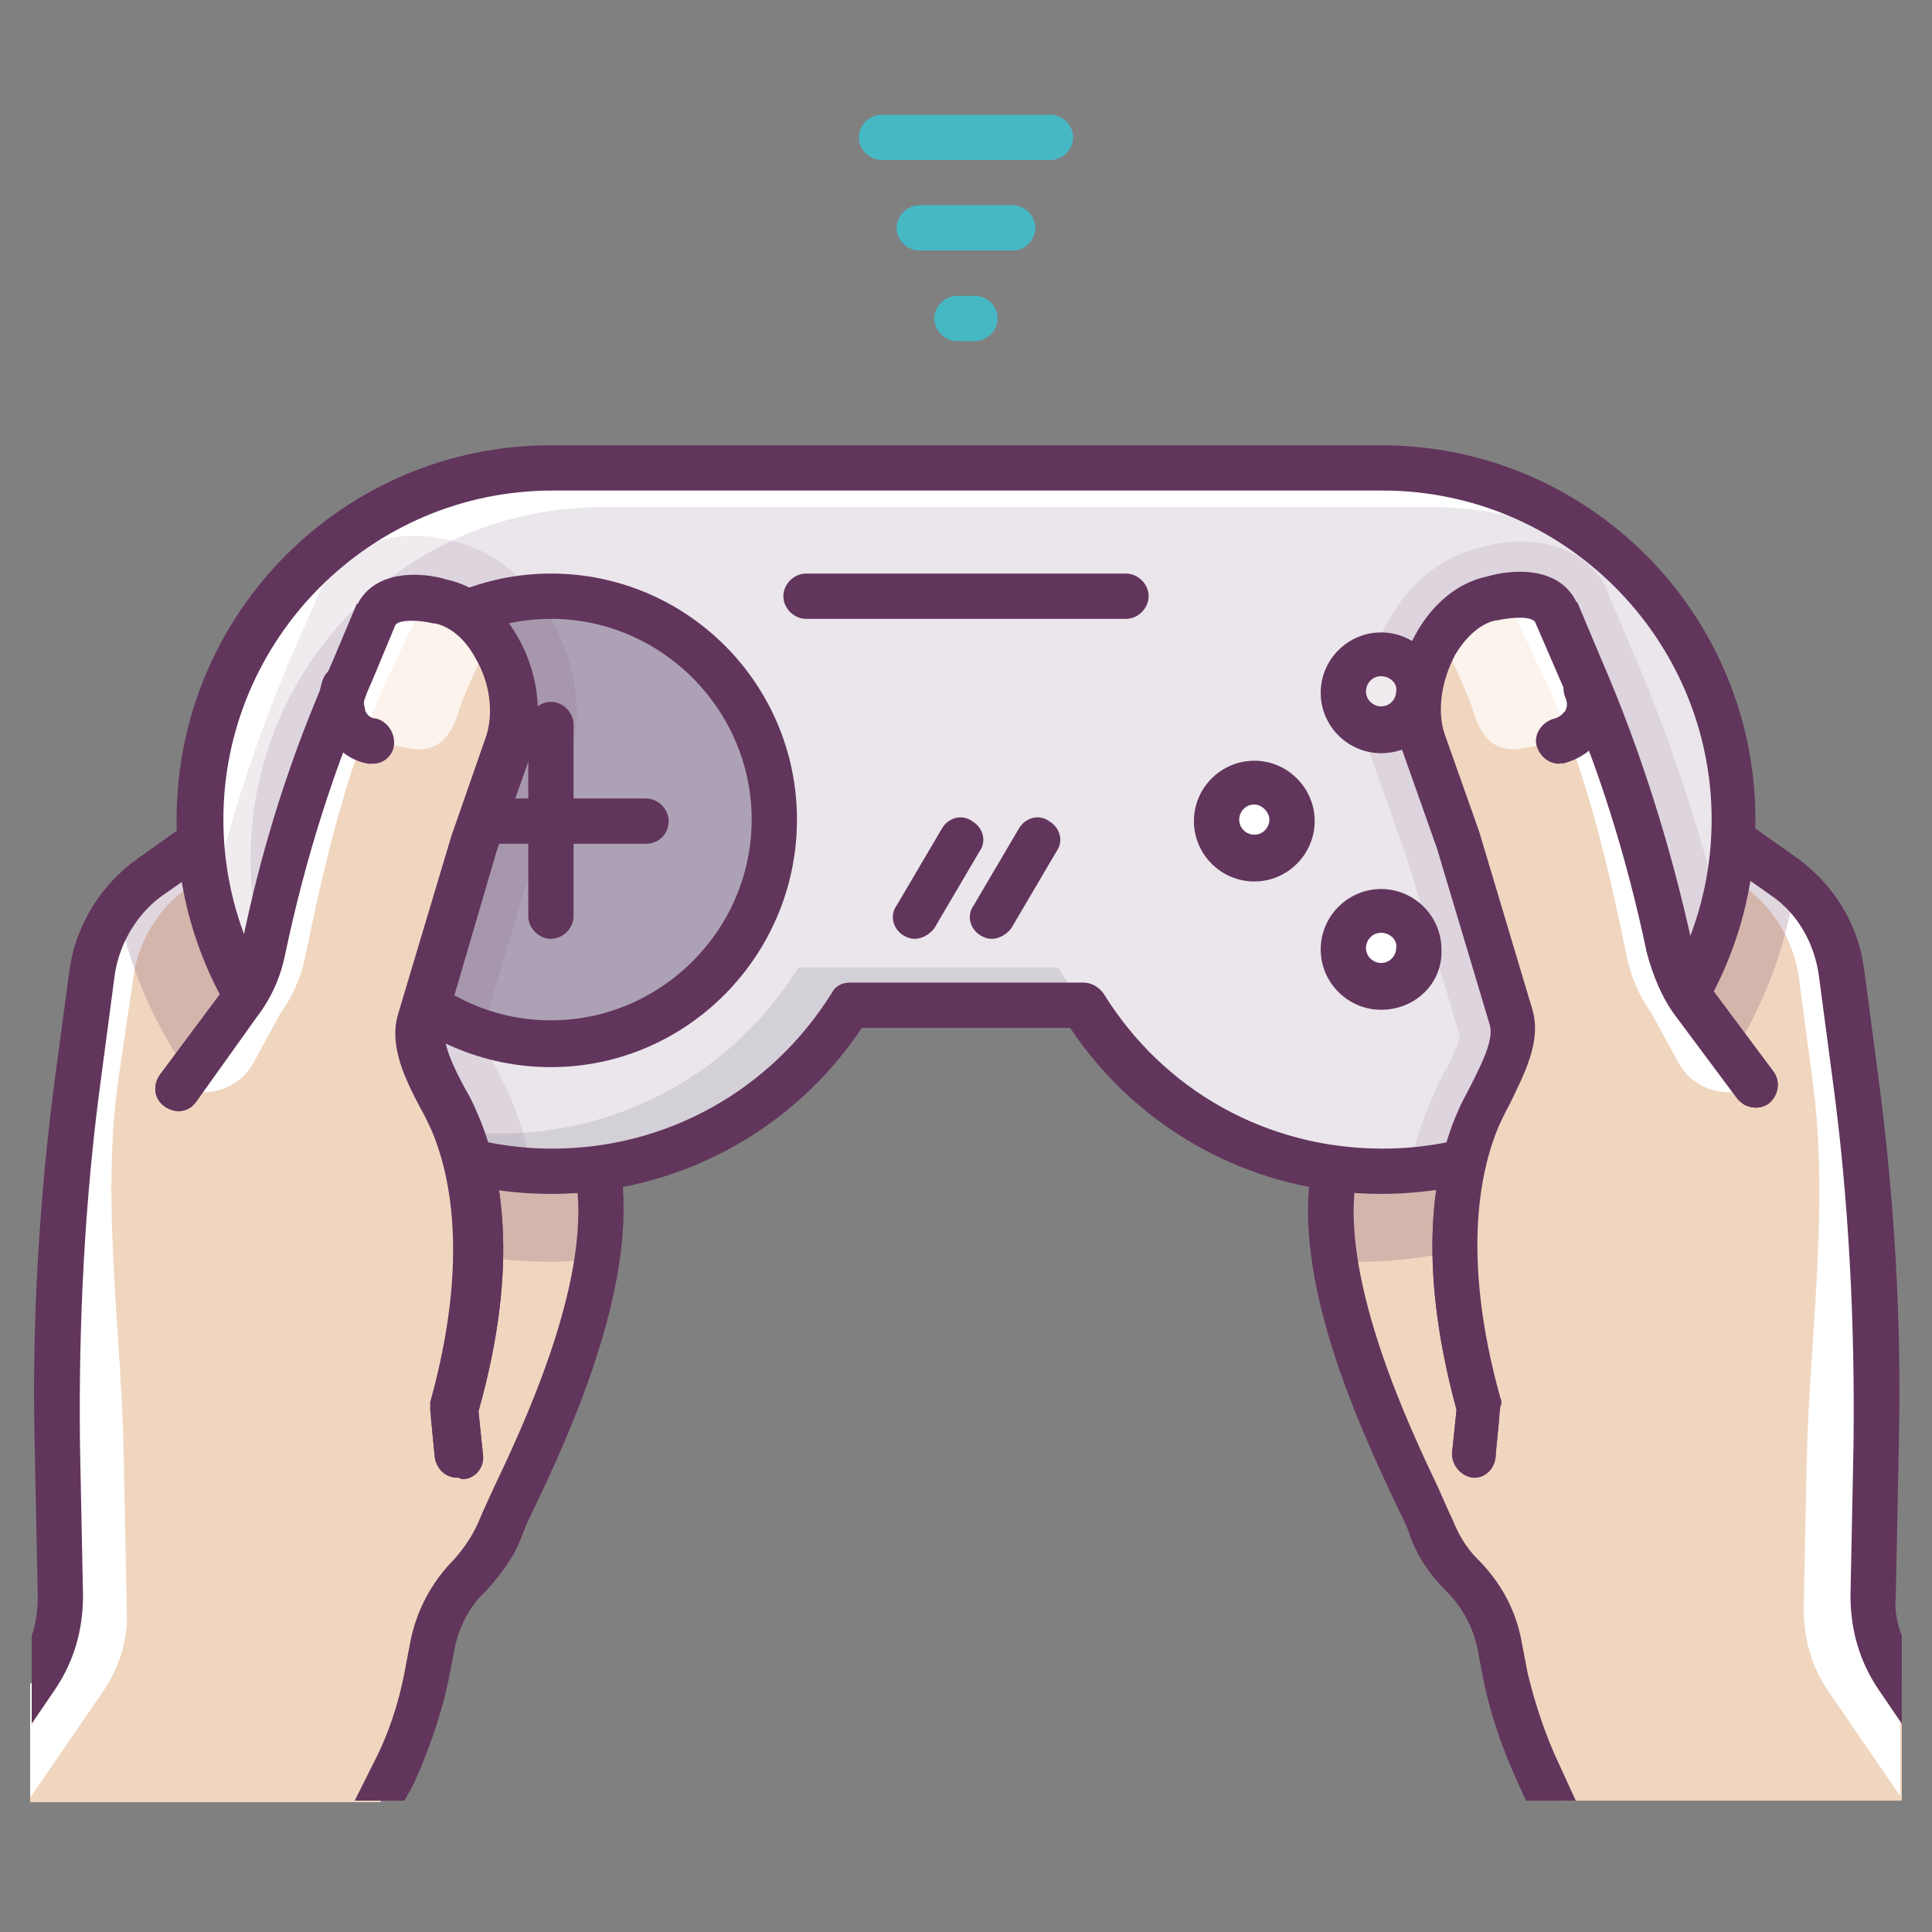 <?xml version="1.0" ?><!DOCTYPE svg  PUBLIC '-//W3C//DTD SVG 1.1//EN'  'http://www.w3.org/Graphics/SVG/1.1/DTD/svg11.dtd'><svg enable-background="new 0 0 128 128" id="Слой_1" version="1.1" viewBox="0 0 128 128" xml:space="preserve" xmlns="http://www.w3.org/2000/svg" xmlns:xlink="http://www.w3.org/1999/xlink"><rect x="0" y="0" width="128" height="128" fill="#808080" stroke="none"/><g><g><g><g opacity="0.5"><g><path d="M97.6,47.1l-0.1-0.3c-1-2.9-3.2-5.5-0.2-6.6c2.8-1,5.8,0.4,7,3l0.5,1.2c0,0,0,0,0,0       c0.9,2-0.4,4.4-2.5,4.8l-1.5,0.3C99,49.9,98.1,48.8,97.6,47.1z" fill="#F0D6BF"/></g></g><g><g><path d="M125.7,111.1c-1.1-1.6-1.7-3.5-1.6-5.4l0.2-9.9c0.1-8.2-0.3-16.5-1.4-24.6l-0.9-6.8       c-0.3-2.6-1.7-4.9-3.8-6.3l-10.2-7.2l-0.3,0.9c-0.8-2.5-1.8-4.9-2.8-7.4l-1.6-3.8c-1-1.9-4.3-0.8-4.3-0.8       c-3.5,0.7-5.8,5.9-4.5,9.5l2.3,6.5l3.5,11.7c0.6,2.1-1.3,4.7-2.2,6.7c-0.6,1.4-1.3,3.5-1.3,3.5l-8.4,0.5       c-1.3,6.9,5.6,20.6,6.5,22.9c0.5,1.2,1.2,2.3,2.1,3.2c1.2,1.2,2.1,2.7,2.4,4.3l0.5,2.4c0.5,2.2,1.2,4.4,2.2,6.5l0.9,1.8H126       v-7.8L125.7,111.1z" fill="#F0D6BF"/></g></g><g><g><g><path d="M115.3,72.3c-1.6,0.3-3.3-0.4-4.1-1.9l-1.8-3.3c-0.8-1.1-1.3-2.3-1.6-3.6c-1.3-6.4-2.7-12.3-5.3-18.2        l-2.2-4.6c-0.6-1.1-1.3-0.8-2.6-0.6c0.1,0,0.1,0,0.2-0.1c0,0,3.2-1,4.3,0.8l1.6,3.8c2.6,5.9,4.6,12.1,5.9,18.4        c0.3,1.3,0.8,2.6,1.6,3.7L115.3,72.3L115.3,72.3z" fill="#FFFFFF"/></g></g></g><g><g><g><path d="M125.7,111.1c-1.1-1.6-1.7-3.5-1.6-5.4l0.2-9.9c0.1-8.2-0.3-16.5-1.4-24.6l-0.9-6.8        c-0.3-2.6-1.7-4.9-3.8-6.3l-10.2-7.2l0.6,3.8l6.8,3.9c2.1,1.5,3.5,3.8,3.8,6.3l0.9,6.8c1.1,8.2-0.2,16.8-0.4,25l-0.2,9.9        c0,1.9,0.5,3.8,1.6,5.4l4.8,7v-7.5L125.7,111.1z" fill="#FFFFFF"/></g></g></g><g opacity="0.2"><path d="M118.9,58.8c-0.3-0.2-0.6-0.5-0.9-0.7l-10.2-7.2l-0.3,0.9c-0.8-2.5-1.8-4.9-2.8-7.4l-1.6-3.8      c-1-1.9-4.3-0.8-4.3-0.8c-3.5,0.7-5.8,5.9-4.5,9.5l2.3,6.5l3.5,11.7c0.6,2.1-1.3,4.7-2.2,6.7c-0.6,1.4-1.3,3.5-1.3,3.5l-8.4,0.5      c-0.3,1.5-0.2,3.4,0.2,5.4c0.5,0,1,0,1.5,0C104.6,83.6,116.8,72.8,118.9,58.8z" fill="#62345B"/></g></g><g><g opacity="0.7"><g><path d="M97.6,47.1l-0.1-0.3c-1-2.9-3.2-5.5-0.2-6.6c2.8-1,4.7-2.2,5.9,0.5l1.6,3.8c0,0,0,0,0,0       c0.9,2-0.4,4.4-2.5,4.8l-1.5,0.3C99,49.9,98.1,48.8,97.6,47.1z" fill="#FFFFFF"/></g></g><g><g><path d="M103.3,116.9c-0.9-1.9-1.6-4-2.1-6.1l-0.4-2.1c-0.4-2.1-1.4-3.9-2.9-5.4c-0.8-0.8-1.3-1.7-1.7-2.7       c-0.2-0.4-0.5-1.1-0.9-2c-1.9-4-6.4-13.5-5.5-20.2c0.1-0.8-0.5-1.6-1.3-1.7c-0.8-0.1-1.6,0.5-1.7,1.3c-1,7.6,3.6,17.2,5.8,21.9       c0.4,0.8,0.7,1.4,0.8,1.8c0.5,1.4,1.3,2.6,2.4,3.7c1.1,1.1,1.8,2.4,2.1,3.9l0.4,2.1c0.5,2.4,1.3,4.6,2.3,6.8l0.5,1.1h3.3       L103.3,116.9z" fill="#62355C"/></g><g><path d="M125.6,105.7l0.2-9.9c0.2-8.3-0.3-16.6-1.4-24.8l-0.9-6.8c-0.4-3-2-5.6-4.5-7.4l-10.2-7.2       c-0.7-0.5-1.6-0.3-2.1,0.4c-0.5,0.7-0.3,1.6,0.4,2.1l10.2,7.2c1.8,1.2,2.9,3.2,3.2,5.3l0.9,6.8c1.1,8.1,1.5,16.3,1.4,24.4       l-0.2,9.9c0,2.3,0.6,4.4,1.9,6.3l1.5,2.2v-5.8C125.7,107.6,125.5,106.7,125.6,105.7z" fill="#62355C"/></g></g><g><g><path d="M97.7,97.9c0,0-0.1,0-0.1,0c-0.8-0.1-1.4-0.8-1.4-1.6l0.3-2.9c-2.7-9.9-1.5-16.2,0.1-19.8       c0.2-0.5,0.5-1,0.8-1.6c0.7-1.4,1.6-3.1,1.3-4.1l-3.5-11.7l-2.3-6.5c-0.8-2.3-0.5-5.2,0.9-7.7c1.1-2,2.8-3.4,4.7-3.8       c1.7-0.5,4.7-0.7,5.9,1.6c0,0,0,0.1,0.1,0.1l1.6,3.8c2.6,6,4.6,12.4,6,18.8c0.2,1.1,0.7,2.1,1.3,3l4.1,5.5       c0.5,0.7,0.3,1.6-0.3,2.1c-0.7,0.5-1.6,0.3-2.1-0.3l-4.1-5.5c-0.9-1.2-1.5-2.7-1.9-4.2c-1.3-6.2-3.2-12.4-5.8-18.2l-1.6-3.7       c-0.3-0.4-1.6-0.3-2.5-0.1c0,0-0.1,0-0.1,0c-1,0.2-2,1.1-2.7,2.3c-0.9,1.7-1.2,3.7-0.7,5.2l2.3,6.5l3.5,11.7       c0.7,2.2-0.6,4.5-1.5,6.4c-0.3,0.5-0.5,1-0.7,1.4c-1.1,2.6-2.6,8.3,0.1,18c0.1,0.2,0.1,0.4,0,0.6l-0.3,3.1       C99.1,97.3,98.4,97.9,97.7,97.9z" fill="#62355C"/></g></g><g><g><path d="M103.3,50.6c-0.7,0-1.3-0.5-1.5-1.2c-0.2-0.8,0.4-1.6,1.2-1.8c0.4-0.1,0.6-0.4,0.7-0.5       c0.1-0.2,0.2-0.5,0-0.9c-0.3-0.8,0-1.6,0.8-2c0.8-0.3,1.6,0,2,0.8c0.5,1.1,0.4,2.4-0.2,3.5c-0.6,1.1-1.6,1.8-2.8,2.1       C103.5,50.5,103.4,50.6,103.3,50.6z" fill="#62355C"/></g></g></g></g><g><g><g opacity="0.5"><g><path d="M30.4,47.1l0.1-0.3c1-2.9,3.2-5.5,0.2-6.6c-2.8-1-5.8,0.4-7,3l-0.5,1.2c0,0,0,0,0,0       c-0.9,2,0.4,4.4,2.5,4.8l1.5,0.3C29,49.9,29.9,48.8,30.4,47.1z" fill="#F0D6BF"/></g></g><g><g><path d="M39.7,78.2l-8.4-0.5c0,0-0.6-2.1-1.3-3.5c-0.9-2-2.8-4.6-2.2-6.7l3.5-11.7l2.3-6.5       c1.3-3.6-1-8.7-4.5-9.5c0,0-3.2-1-4.3,0.8l-1.6,3.8c-1.1,2.4-2,4.9-2.8,7.4l-0.3-0.9L9.9,58.1c-2.1,1.5-3.5,3.8-3.8,6.3       l-0.9,6.8c-1.1,8.2-1.6,16.4-1.4,24.6l0.2,9.9c0,1.9-0.5,3.8-1.6,5.4L2,111.6v7.8h23.2l0.9-1.8c1-2.1,1.7-4.2,2.2-6.5l0.5-2.4       c0.3-1.7,1.2-3.1,2.4-4.3c0.9-0.9,1.6-2,2.1-3.2C34.1,98.8,41,85.2,39.7,78.2z" fill="#F0D6BF"/></g></g><g><g><g><path d="M12.7,72.3c1.6,0.3,3.3-0.4,4.1-1.9l1.8-3.3c0.8-1.1,1.3-2.3,1.6-3.6c1.3-6.4,2.7-12.3,5.3-18.2        l2.2-4.6c0.6-1.1,1.3-0.8,2.6-0.6c-0.1,0-0.1,0-0.2-0.1c0,0-3.2-1-4.3,0.8l-1.6,3.8c-2.6,5.9-4.6,12.1-5.9,18.4        c-0.3,1.3-0.8,2.6-1.6,3.7L12.7,72.3L12.7,72.3z" fill="#FFFFFF"/></g></g></g><g><g><g><path d="M9.9,58.1c-2.1,1.5-3.5,3.8-3.8,6.3l-0.9,6.8c-1.1,8.2-1.6,16.4-1.4,24.6l0.2,9.9        c0,1.9-0.5,3.8-1.6,5.4L2,111.6v7.5l4.8-7c1.1-1.6,1.7-3.5,1.6-5.4l-0.2-9.9c-0.1-8.2-1.5-16.8-0.4-25L8.8,65        c0.3-2.6,1.7-4.9,3.8-6.3l6.8-3.9l0.6-3.8L9.9,58.1z" fill="#FFFFFF"/></g></g></g><g opacity="0.2"><path d="M31.3,77.8c0,0-0.6-2.1-1.3-3.5c-0.9-2-2.8-4.6-2.2-6.7l3.5-11.7l2.3-6.5c1.3-3.6-1-8.7-4.5-9.5      c0,0-3.2-1-4.3,0.8l-1.6,3.8c-1.1,2.4-2,4.9-2.8,7.4l-0.3-0.9L9.9,58.1c-0.8,0.6-1.6,1.3-2.1,2.1c2.7,13.4,14.6,23.4,28.7,23.4      c1,0,2.1-0.1,3.1-0.2c0.3-1.9,0.4-3.7,0.2-5.2L31.3,77.8z" fill="#62345B"/></g></g><g><g opacity="0.7"><g><path d="M30.4,47.1l0.1-0.3c1-2.9,3.2-5.5,0.2-6.6c-2.8-1-4.7-2.2-5.9,0.5l-1.6,3.8c0,0,0,0,0,0       c-0.9,2,0.4,4.4,2.5,4.8l1.5,0.3C29,49.9,29.9,48.8,30.4,47.1z" fill="#FFFFFF"/></g></g><g><g><path d="M21.3,50.1c-0.5-0.7-1.4-0.8-2.1-0.4L9.1,56.9c-2.4,1.7-4.1,4.4-4.5,7.4L3.7,71       c-1.1,8.2-1.6,16.6-1.4,24.8l0.2,9.9c0,0.9-0.1,1.8-0.4,2.7v5.8l1.5-2.2c1.3-1.9,1.9-4,1.9-6.3l-0.2-9.9       c-0.1-8.1,0.3-16.3,1.4-24.4l0.9-6.8c0.3-2.1,1.5-4.1,3.2-5.3L21,52.2C21.7,51.7,21.8,50.7,21.3,50.1z" fill="#62355C"/></g><g><path d="M27.4,118.2c1-2.2,1.8-4.5,2.3-6.8l0.4-2.1c0.3-1.5,1-2.9,2.1-3.9c1-1.1,1.9-2.3,2.4-3.7       c0.1-0.3,0.4-1,0.8-1.8c2.2-4.6,6.7-14.3,5.8-21.9c-0.1-0.8-0.9-1.4-1.7-1.3c-0.8,0.1-1.4,0.9-1.3,1.7       c0.9,6.7-3.6,16.2-5.5,20.2c-0.4,0.9-0.7,1.5-0.9,2c-0.4,1-1,1.9-1.7,2.7c-1.5,1.5-2.5,3.4-2.9,5.4l-0.4,2.1       c-0.4,2.1-1.1,4.2-2.1,6.1l-1.2,2.4h3.3L27.4,118.2z" fill="#62355C"/></g></g><g><g><path d="M30.3,97.9c-0.8,0-1.4-0.6-1.5-1.4l-0.3-3.1c0-0.2,0-0.4,0-0.5c2.7-9.7,1.2-15.4,0.1-18       c-0.2-0.4-0.4-0.9-0.7-1.4c-1-1.9-2.2-4.2-1.5-6.4l3.5-11.7l2.3-6.6c0.5-1.5,0.3-3.5-0.7-5.2c-0.7-1.3-1.7-2.1-2.7-2.3       c-0.1,0-0.1,0-0.1,0c-0.8-0.2-2.2-0.3-2.5,0.1L24.7,45c-2.6,5.9-4.5,12-5.8,18.2c-0.3,1.5-0.9,2.9-1.9,4.2L13,73       c-0.5,0.7-1.4,0.8-2.1,0.3c-0.7-0.5-0.8-1.4-0.3-2.1l4.1-5.5c0.7-0.9,1.1-1.9,1.3-3c1.3-6.5,3.3-12.8,6-18.8l1.6-3.8       c0,0,0-0.1,0.1-0.1c1.2-2.3,4.3-2.1,5.9-1.6c1.9,0.4,3.5,1.7,4.7,3.8c1.4,2.4,1.7,5.4,0.9,7.7l-2.3,6.5l-3.4,11.6       c-0.3,1,0.6,2.8,1.3,4.1c0.3,0.5,0.6,1.1,0.8,1.6c1.6,3.6,2.9,9.9,0.1,19.8l0.3,2.9c0.1,0.8-0.5,1.6-1.4,1.6       C30.4,97.9,30.4,97.9,30.3,97.9z" fill="#62355C"/></g></g><g><g><path d="M24.7,50.6c-0.1,0-0.2,0-0.3,0c-1.2-0.2-2.2-1-2.8-2.1S21,46.1,21.4,45c0.3-0.8,1.2-1.1,2-0.8       c0.8,0.3,1.1,1.2,0.8,2c-0.2,0.4,0,0.7,0,0.9c0.1,0.2,0.3,0.5,0.7,0.5c0.8,0.2,1.3,1,1.2,1.8C26,50.1,25.4,50.6,24.7,50.6z" fill="#62355C"/></g></g></g></g><g><g><g><g><g><path d="M91.5,31.1c0,0-54.3,0-55,0c-12.9,0-23.3,10.4-23.3,23.3c0,12.9,10.4,23.3,23.3,23.3        c8.4,0,15.7-4.4,19.8-11h15.5c4.1,6.6,11.4,11,19.8,11c12.9,0,23.3-10.4,23.3-23.3C114.8,41.5,104.4,31.1,91.5,31.1z" fill="#EAE6EC"/></g></g><g><g><g><path d="M16.6,56.9C16.6,44,27,33.6,39.9,33.6c0.7,0,55,0,55,0c4.5,0,8.7,1.3,12.2,3.5c-4.1-3.7-9.6-6-15.6-6         c0,0-54.3,0-55,0c-12.9,0-23.3,10.4-23.3,23.3c0,8.4,4.4,15.7,11.1,19.8C19.5,69.9,16.6,63.8,16.6,56.9z" fill="#FFFFFF"/></g></g><g opacity="0.1"><g><path d="M52.9,64.1c-4.1,6.6-11.4,11-19.8,11c-4.5,0-8.7-1.3-12.2-3.5c4.1,3.7,9.6,6,15.6,6         c8.4,0,15.7-4.4,19.8-11h15.6c-0.7-0.8-1.3-1.7-1.8-2.5H52.9z" fill="#0C0F13"/></g></g></g><g><g><circle cx="91.5" cy="45.9" fill="#FFFFFF" r="2.5"/></g></g><g><g><circle cx="91.5" cy="62.8" fill="#FFFFFF" r="2.5"/></g></g><g><g><circle cx="100" cy="54.4" fill="#FFFFFF" r="2.5"/></g></g><g><g><circle cx="83.1" cy="54.4" fill="#FFFFFF" r="2.5"/></g></g><g><g><circle cx="36.5" cy="54.4" fill="#ADA2B5" r="14.8"/></g></g></g><g><g><g><path d="M91.5,79.1c-8.3,0-16-4.1-20.6-11H57.1c-4.6,6.9-12.3,11-20.6,11c-13.7,0-24.8-11.1-24.8-24.8        s11.1-24.8,24.8-24.8h55c13.7,0,24.8,11.1,24.8,24.8S105.2,79.1,91.5,79.1z M56.3,65.1h15.5c0.5,0,1,0.3,1.3,0.7        c4,6.5,10.9,10.3,18.5,10.3c12,0,21.8-9.8,21.8-21.8s-9.8-21.8-21.8-21.8h-55c-12,0-21.8,9.8-21.8,21.8s9.8,21.8,21.8,21.8        c7.6,0,14.5-3.9,18.5-10.3C55.3,65.4,55.7,65.1,56.3,65.1z" fill="#62355C"/></g></g><g><g><path d="M74.6,41H53.4c-0.8,0-1.5-0.7-1.5-1.5s0.7-1.5,1.5-1.5h21.2c0.8,0,1.5,0.7,1.5,1.5S75.4,41,74.6,41z" fill="#62355C"/></g></g><g><g><path d="M64.6,22.6h-1.2c-0.8,0-1.5-0.7-1.5-1.5s0.7-1.5,1.5-1.5h1.2c0.8,0,1.5,0.7,1.5,1.5        S65.4,22.6,64.6,22.6z" fill="#46B8C4"/></g></g><g><g><path d="M69.6,10.6H58.4c-0.8,0-1.5-0.7-1.5-1.5s0.7-1.5,1.5-1.5h11.2c0.8,0,1.5,0.7,1.5,1.5        S70.4,10.6,69.6,10.6z" fill="#46B8C4"/></g></g><g><g><path d="M67.1,16.6h-6.2c-0.8,0-1.5-0.7-1.5-1.5s0.7-1.5,1.5-1.5h6.2c0.8,0,1.5,0.7,1.5,1.5        S67.9,16.6,67.1,16.6z" fill="#46B8C4"/></g></g><g><g><path d="M36.5,62.2c-0.8,0-1.5-0.7-1.5-1.5V48c0-0.8,0.7-1.5,1.5-1.5S38,47.2,38,48v12.7        C38,61.5,37.3,62.2,36.5,62.2z" fill="#62355C"/></g></g><g><g><path d="M65.7,62.2c-0.3,0-0.5-0.1-0.7-0.2c-0.7-0.4-1-1.3-0.5-2l3-5.1c0.4-0.7,1.3-1,2-0.5        c0.7,0.4,1,1.3,0.5,2l-3,5.1C66.7,61.9,66.2,62.2,65.7,62.2z" fill="#62355C"/></g></g><g><g><path d="M60.6,62.2c-0.3,0-0.5-0.1-0.7-0.2c-0.7-0.4-1-1.3-0.5-2l3-5.1c0.4-0.7,1.3-1,2-0.5        c0.7,0.4,1,1.3,0.5,2l-3,5.1C61.6,61.9,61.1,62.2,60.6,62.2z" fill="#62355C"/></g></g><g><g><path d="M42.8,55.9H30.1c-0.8,0-1.5-0.7-1.5-1.5s0.7-1.5,1.5-1.5h12.7c0.8,0,1.5,0.7,1.5,1.5        S43.7,55.9,42.8,55.9z" fill="#62355C"/></g></g><g><g><path d="M91.5,49.9c-2.2,0-4-1.8-4-4c0-2.2,1.8-4,4-4c2.2,0,4,1.8,4,4C95.6,48.1,93.8,49.9,91.5,49.9z         M91.5,44.8c-0.6,0-1,0.5-1,1c0,0.6,0.5,1,1,1c0.6,0,1-0.5,1-1C92.6,45.3,92.1,44.8,91.5,44.8z" fill="#62355C"/></g></g><g><g><path d="M91.5,66.9c-2.2,0-4-1.8-4-4c0-2.2,1.8-4,4-4c2.2,0,4,1.8,4,4C95.6,65.1,93.8,66.9,91.5,66.9z         M91.5,61.8c-0.6,0-1,0.5-1,1c0,0.6,0.5,1,1,1c0.6,0,1-0.5,1-1C92.6,62.3,92.1,61.8,91.5,61.8z" fill="#62355C"/></g></g><g><g><path d="M100,58.4c-2.2,0-4-1.8-4-4c0-2.2,1.8-4,4-4c2.2,0,4,1.8,4,4C104,56.6,102.2,58.4,100,58.4z M100,53.3        c-0.6,0-1,0.5-1,1c0,0.6,0.5,1,1,1c0.6,0,1-0.5,1-1C101,53.8,100.6,53.3,100,53.3z" fill="#62355C"/></g></g><g><g><path d="M83.1,58.4c-2.2,0-4-1.8-4-4c0-2.2,1.8-4,4-4c2.2,0,4,1.8,4,4C87.1,56.6,85.3,58.4,83.1,58.4z         M83.1,53.3c-0.6,0-1,0.5-1,1c0,0.6,0.5,1,1,1c0.6,0,1-0.5,1-1C84.1,53.8,83.6,53.3,83.1,53.3z" fill="#62355C"/></g></g><g><g><path d="M36.5,70.7c-9,0-16.3-7.3-16.3-16.3S27.5,38,36.5,38c9,0,16.3,7.3,16.3,16.3S45.5,70.7,36.5,70.7z         M36.5,41c-7.3,0-13.3,6-13.3,13.3s6,13.3,13.3,13.3c7.3,0,13.3-6,13.3-13.3S43.8,41,36.5,41z" fill="#62355C"/></g></g></g></g></g><g><g opacity="0.1"><path d="M108.1,43l-1.6-3.8l-0.1-0.3c-1.7-3.1-5.4-3.5-8.4-2.6c-2.5,0.6-4.6,2.3-6,4.8c-1.7,3-2.1,6.6-1,9.5     l2.3,6.5l3.4,11.5c0,0.5-0.7,1.9-1.1,2.6c-0.3,0.6-0.6,1.2-0.8,1.7c-0.5,1.2-1.1,2.8-1.4,4.7c3.2-0.4,6.2-1.5,8.9-3.1     c1.1-2.1,2.5-4.9,1.6-7.8l-3.5-11.7l-2.4-6.7c-0.3-0.9-0.1-2.3,0.5-3.4c0.4-0.8,1-1.2,1.3-1.3l0.3-0.1c0.1,0,0.2,0,0.3-0.1     l1.1,2.6c2.5,5.7,4.4,11.7,5.6,17.8c0.3,1.6,0.9,3.1,1.8,4.4c2.2-3.1,3.8-6.7,4.3-10.7C111.8,52.5,110.1,47.6,108.1,43z" fill="#62345B"/></g><g><g><path d="M116.2,72.1l-4.1-5.5c-0.8-1.1-1.3-2.3-1.6-3.6v0c-1.3-6.4-3.3-12.6-5.9-18.5l-1.6-3.8      c-1-1.9-4.3-0.8-4.3-0.8c-3.5,0.7-5.8,5.9-4.5,9.5l2.3,6.5l3.5,11.7c0.6,2.1-1.3,4.7-2.2,6.7c-1.4,3.1-2.8,9.1,0,19l-0.3,3.1" fill="#F0D6BF"/></g></g><g><g><g><path d="M115.3,72.3c-1.6,0.3-3.3-0.4-4.1-1.9l-1.8-3.3c-0.8-1.1-1.3-2.3-1.6-3.6c-1.3-6.4-2.7-12.3-5.3-18.2       l-2.2-4.6c-0.6-1.1-1.3-0.8-2.6-0.6c0.1,0,0.1,0,0.2-0.1c0,0,3.2-1,4.3,0.8l1.6,3.8c2.6,5.9,4.6,12.1,5.9,18.4       c0.3,1.3,0.8,2.6,1.6,3.7L115.3,72.3L115.3,72.3z" fill="#FFFFFF"/></g></g></g><g opacity="0.7"><g><path d="M97.6,47.1l-0.1-0.3c-1-2.9-3.2-5.5-0.2-6.6c2.8-1,4.7-2.2,5.9,0.5l1.6,3.8c0,0,0,0,0,0      c0.9,2-0.4,4.4-2.5,4.8l-1.5,0.3C99,49.9,98.1,48.8,97.6,47.1z" fill="#FFFFFF"/></g></g><g><g><path d="M97.7,97.9c0,0-0.1,0-0.1,0c-0.8-0.1-1.4-0.8-1.4-1.6l0.3-2.9c-2.7-9.9-1.5-16.2,0.1-19.8      c0.2-0.5,0.5-1,0.8-1.6c0.7-1.4,1.6-3.1,1.3-4.1l-3.5-11.7l-2.3-6.5c-0.8-2.3-0.5-5.2,0.9-7.7c1.1-2,2.8-3.4,4.7-3.8      c1.7-0.5,4.7-0.7,5.9,1.6c0,0,0,0.1,0.1,0.1l1.6,3.8c2.6,6,4.6,12.4,6,18.8c0.2,1.1,0.7,2.1,1.3,3l4.1,5.5      c0.5,0.7,0.3,1.6-0.3,2.1c-0.7,0.5-1.6,0.3-2.1-0.3l-4.1-5.5c-0.9-1.2-1.5-2.7-1.9-4.2c-1.3-6.2-3.2-12.4-5.8-18.2l-1.6-3.7      c-0.3-0.4-1.6-0.3-2.5-0.1c0,0-0.1,0-0.1,0c-1,0.2-2,1.1-2.7,2.3c-0.9,1.7-1.2,3.7-0.7,5.2l2.3,6.5l3.5,11.7      c0.7,2.2-0.6,4.5-1.5,6.4c-0.3,0.5-0.5,1-0.7,1.4c-1.1,2.6-2.6,8.3,0.1,18c0.1,0.2,0.1,0.4,0,0.6l-0.3,3.1      C99.1,97.3,98.4,97.9,97.7,97.9z" fill="#62355C"/></g></g><g><g><path d="M103.3,50.6c-0.7,0-1.3-0.5-1.5-1.2c-0.2-0.8,0.4-1.6,1.2-1.8c0.4-0.1,0.6-0.4,0.7-0.5      c0.1-0.2,0.2-0.5,0-0.9c-0.3-0.8,0-1.6,0.8-2c0.8-0.3,1.6,0,2,0.8c0.5,1.1,0.4,2.4-0.2,3.5c-0.6,1.1-1.6,1.8-2.8,2.1      C103.5,50.5,103.4,50.6,103.3,50.6z" fill="#62355C"/></g></g></g><g><g><g opacity="0.1"><path d="M30.2,35.9c-3.1-0.9-7-0.4-8.8,2.8l-1.8,4.1c-2.7,6.2-4.8,12.7-6.1,19.3c-0.1,0.2-0.1,0.5-0.2,0.7      c1.1,2.8,2.7,5.3,4.7,7.5l1-1.4c1.1-1.5,1.9-3.3,2.3-5.1c1.2-6.1,3.1-12,5.6-17.7l1-2.4l0.4,0.1c0.2,0,0.7,0.4,1.1,1.1      c0.6,1,0.8,2.3,0.5,3.1l-2.3,6.5l-3.5,11.9c-0.9,3.2,0.6,6.1,1.7,8.2c0.2,0.4,0.5,0.9,0.6,1.3c0,0.1,0,0.1,0.1,0.2      c2.6,1,5.5,1.6,8.5,1.6c0.1,0,0.2,0,0.3,0c-0.4-2-0.9-3.7-1.5-5c-0.2-0.5-0.5-1.1-0.8-1.7c-0.4-0.7-1-1.9-1.1-2.5l3.4-11.4      l2.3-6.4c1.1-3,0.7-6.6-1.1-9.7C34.9,38.3,32.7,36.5,30.2,35.9z" fill="#62345B"/></g><g><path d="M11.8,72.1l4.1-5.5c0.8-1.1,1.3-2.3,1.6-3.6l0,0c1.3-6.4,3.3-12.6,5.9-18.5l1.6-3.8      c1-1.9,4.3-0.8,4.3-0.8c3.5,0.7,5.8,5.9,4.5,9.5l-2.3,6.5l-3.5,11.7c-0.6,2.1,1.3,4.7,2.2,6.7c1.4,3.1,2.8,9.1,0,19l0.3,3.1" fill="#F0D6BF"/></g></g><g><g><g><path d="M12.7,72.3c1.6,0.3,3.3-0.4,4.1-1.9l1.8-3.3c0.8-1.1,1.3-2.3,1.6-3.6c1.3-6.4,2.7-12.3,5.3-18.2       l2.2-4.6c0.6-1.1,1.3-0.8,2.6-0.6c-0.1,0-0.1,0-0.2-0.1c0,0-3.2-1-4.3,0.8l-1.6,3.8c-2.6,5.9-4.6,12.1-5.9,18.4       c-0.3,1.3-0.8,2.6-1.6,3.7L12.7,72.3L12.7,72.3z" fill="#FFFFFF"/></g></g></g><g opacity="0.7"><g><path d="M30.4,47.1l0.1-0.3c1-2.9,3.2-5.5,0.2-6.6c-2.8-1-4.7-2.2-5.9,0.5l-1.6,3.8c0,0,0,0,0,0      c-0.9,2,0.4,4.4,2.5,4.8l1.5,0.3C29,49.9,29.9,48.8,30.4,47.1z" fill="#FFFFFF"/></g></g><g><g><path d="M30.3,97.9c-0.8,0-1.4-0.6-1.5-1.4l-0.3-3.1c0-0.2,0-0.4,0-0.5c2.7-9.7,1.2-15.4,0.1-18      c-0.2-0.4-0.4-0.9-0.7-1.4c-1-1.9-2.2-4.2-1.5-6.4l3.5-11.7l2.3-6.6c0.5-1.5,0.3-3.5-0.7-5.2c-0.7-1.3-1.7-2.1-2.7-2.3      c-0.1,0-0.1,0-0.1,0c-0.8-0.2-2.2-0.3-2.5,0.1L24.7,45c-2.6,5.9-4.5,12-5.8,18.2c-0.3,1.5-0.9,2.9-1.9,4.2L13,73      c-0.5,0.7-1.4,0.8-2.1,0.3c-0.7-0.5-0.8-1.4-0.3-2.1l4.1-5.5c0.7-0.9,1.1-1.9,1.3-3c1.3-6.5,3.3-12.8,6-18.8l1.6-3.8      c0,0,0-0.1,0.1-0.1c1.2-2.3,4.3-2.1,5.9-1.6c1.9,0.4,3.5,1.7,4.7,3.8c1.4,2.4,1.7,5.4,0.9,7.7l-2.3,6.5l-3.4,11.6      c-0.3,1,0.6,2.8,1.3,4.1c0.3,0.5,0.6,1.1,0.8,1.6c1.6,3.6,2.9,9.9,0.1,19.8l0.3,2.9c0.1,0.8-0.5,1.6-1.4,1.6      C30.4,97.9,30.4,97.9,30.3,97.9z" fill="#62355C"/></g></g><g><g><path d="M24.7,50.6c-0.1,0-0.2,0-0.3,0c-1.2-0.2-2.2-1-2.8-2.1S21,46.1,21.4,45c0.3-0.8,1.2-1.1,2-0.8      c0.8,0.3,1.1,1.2,0.8,2c-0.2,0.4,0,0.7,0,0.9c0.1,0.2,0.3,0.5,0.7,0.5c0.8,0.2,1.3,1,1.2,1.8C26,50.1,25.4,50.6,24.7,50.6z" fill="#62355C"/></g></g></g></g></svg>